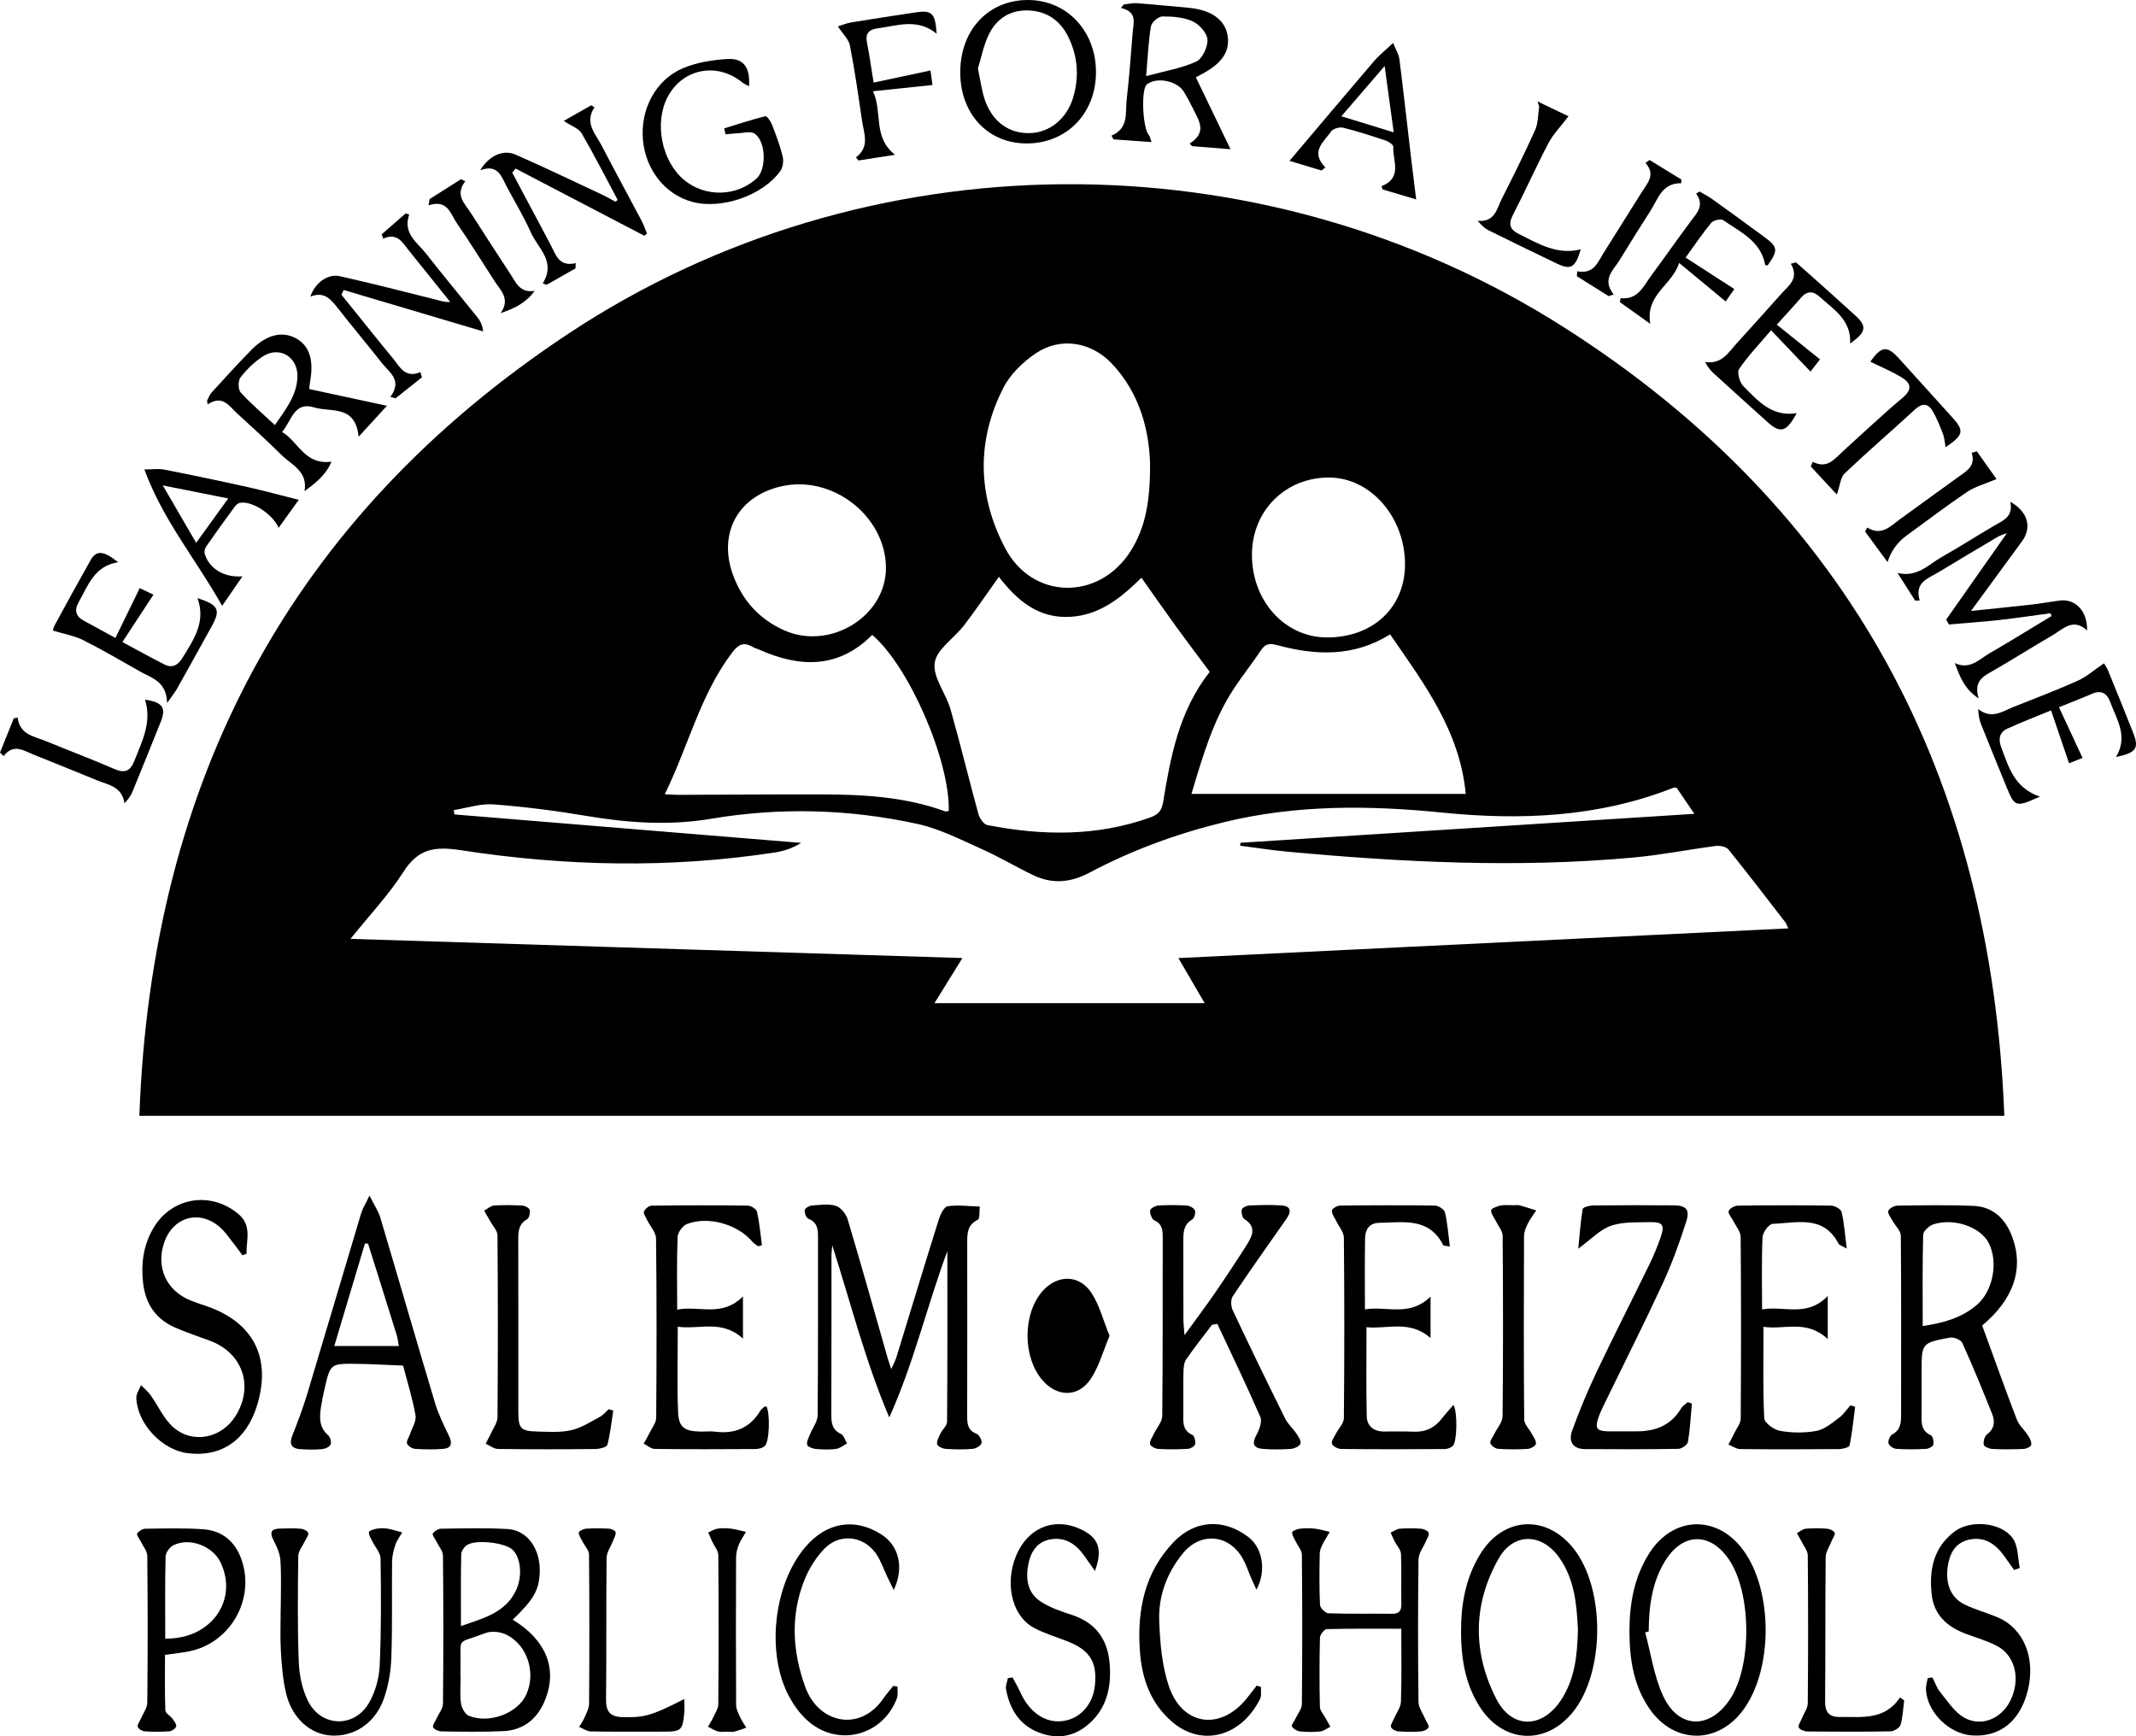 <?xml version="1.0" encoding="UTF-8"?>
<svg id="Layer_1" data-name="Layer 1" xmlns="http://www.w3.org/2000/svg" viewBox="0 0 786.45 639.33">
  <path d="m51.31,410.86c4.46-123,55.42-220.16,158.13-288.1,109.14-72.2,254.41-73.49,366.26-2.32,105.49,67.13,157.44,165.51,162.27,290.42H51.31Zm77.73-65.15c75.5,2.37,149.7,4.69,225.31,7.06-3.85,6.22-7.08,11.44-10.3,16.62h99.5c-3.15-5.4-6.14-10.54-9.68-16.61,75.75-3.69,149.86-7.29,224.56-10.93-.63-1.28-.82-1.89-1.18-2.36-6.91-8.94-13.77-17.92-20.88-26.71-.83-1.03-3.11-1.47-4.6-1.28-10.07,1.3-20.06,3.31-30.15,4.24-42.64,3.92-85.21,1.8-127.73-2.15-5.78-.54-11.53-1.45-17.29-2.18l.13-1.08c55.42-3.54,110.83-7.07,167.11-10.66-2.57-3.78-4.57-6.73-6.52-9.61-.54,0-.91-.1-1.19.01-27.53,10.86-56.08,12.06-85.11,9.14-26.98-2.71-53.83-2.95-80.46,3.56-17.26,4.22-33.78,10.26-49.42,18.56-6.88,3.66-13.61,4.29-20.55,1-6.45-3.06-12.6-6.79-19.12-9.69-7.7-3.44-15.4-7.42-23.54-9.22-25.12-5.53-50.64-6.22-76-1.95-15.6,2.63-30.76,1.54-46.13-1.05-11.3-1.91-22.71-3.37-34.13-4.23-4.78-.36-9.72,1.34-14.58,2.1.08.53.16,1.07.24,1.6,42.54,3.49,85.08,6.99,127.62,10.48-3.17,1.99-6.42,3.03-9.75,3.54-38.53,5.9-77.12,5.08-115.47-.84-9.79-1.51-15.75-.56-21.22,8.01-5.4,8.46-12.44,15.88-19.45,24.62Zm316.35-98.34c-4.33-5.83-8.54-11.38-12.63-17.02-4.16-5.74-8.2-11.56-12.49-17.62-7.58,7.47-15.43,13.82-26.31,14.4-11.49.62-19.29-5.77-26.18-14.74-4.52,6.33-8.5,12.24-12.83,17.88-3.62,4.72-10.07,8.77-10.8,13.77-.78,5.3,4.14,11.26,5.82,17.14,3.65,12.79,6.74,25.73,10.27,38.56.44,1.58,1.94,3.8,3.27,4.06,20.22,3.95,40.3,4.27,60.06-2.82,2.91-1.05,4.15-2.49,4.66-5.54,2.77-16.79,5.8-33.53,17.17-48.06Zm-200.63,45.09c2.42.11,3.74.23,5.06.22,17.47-.05,34.94-.21,52.42-.17,15.51.04,30.95.83,45.75,6.25.38.14.9-.12,1.33-.19.46-18.45-14.59-53.24-28.18-64.79-12.45,12.52-26.74,12.11-41.81,5.34-.76-.34-1.6-.53-2.3-.95-3.21-1.9-5.23-.83-7.4,2.03-11.79,15.51-16.12,34.43-24.86,52.24Zm193.93-.14h100.98c-2.19-23.21-15.37-40.65-27.85-58.73-13.42,8.38-27.46,7.8-41.69,3.93-2.66-.72-4.27-.48-5.85,1.9-3.12,4.72-6.67,9.15-9.8,13.87-7.83,11.79-11.64,25.17-15.79,39.03Zm-15.25-121.7c-.34-11.12-3.27-25.44-14.21-36.87-7.53-7.86-18.75-9.75-27.76-3.72-4.79,3.2-9.5,7.77-12.07,12.82-9.96,19.55-9.45,39.66.66,58.94,10.08,19.21,34.72,19.48,46.29,1.02,5.4-8.61,7.15-18.16,7.09-32.19Zm37.51,33.53c-.08,17.12,12.13,30.58,27.7,30.57,16.84-.01,28.61-11.02,28.66-26.81.05-17.36-12.54-31.91-27.76-32.07-16.14-.16-28.53,12.1-28.6,28.31Zm-134.75,4.88c-.13-18.96-19.61-34.19-38.38-29.99-16.02,3.58-23.57,17.2-17.93,32.67,3.4,9.32,9.64,16.25,18.75,20.34,16.95,7.62,37.68-5.12,37.55-23.02Z"/>
  <path d="m348.82,460.64c-7.56,20.35-12.4,41.36-21.4,61.28-8.8-20.64-14.19-42.14-21-63.38-.1,1.34-.28,2.69-.28,4.03-.02,19.49.02,38.99-.05,58.48-.01,3.05.37,5.48,3.55,6.96,1.06.49,1.5,2.3,2.22,3.51-1.34.7-2.63,1.81-4.05,2-2.45.33-5,.25-7.48.01-1.15-.11-3.02-.84-3.16-1.55-.23-1.2.6-2.64,1.11-3.93.91-2.31,2.74-4.57,2.76-6.87.21-21.82.11-43.65.14-65.48,0-2.96-.14-5.61-3.55-6.94-.79-.31-1.45-2.13-1.34-3.18.07-.67,1.62-1.61,2.56-1.68,2.98-.22,6.18-.72,8.92.13,1.82.56,3.75,3,4.34,4.98,5.1,17.07,9.9,34.22,14.8,51.35.27.93.61,1.85,1.24,3.76.88-2.01,1.53-3.18,1.92-4.43,5.18-16.87,10.28-33.76,15.56-50.6.59-1.88,1.95-4.74,3.27-4.93,3.86-.56,7.89,0,11.85.13-.22,1.68.09,4.44-.75,4.85-3.58,1.74-3.89,4.59-3.88,7.91.03,21.49.04,42.98-.02,64.47,0,2.86.26,5.16,3.43,6.41.99.39,2.09,2.42,1.87,3.41-.21.95-2.04,2.05-3.23,2.15-3.31.29-6.67.24-9.98.01-1.14-.08-2.97-.91-3.14-1.69-.25-1.16.58-2.63,1.17-3.87.74-1.55,2.47-2.97,2.48-4.46.17-20.95.11-41.9.11-62.85Z"/>
  <path d="m729.82,488.09c4.33,11.84,8.39,23.25,12.73,34.56.85,2.2,2.88,3.93,4.19,5.98.64,1.01,1.31,2.35,1.13,3.4-.11.65-1.75,1.44-2.74,1.49-3.82.18-7.66.2-11.48.02-1.16-.06-3.08-.78-3.24-1.51-.26-1.17.25-3.12,1.15-3.81,2.76-2.14,3.06-4.76,1.93-7.57-3.51-8.78-7.09-17.55-10.99-26.17-.52-1.15-3.18-2.21-4.59-1.95-10.41,1.96-10.39,2.06-10.39,12.42,0,4.99,0,9.99,0,14.98,0,3.28-.63,6.72,3.41,8.57.73.33,1.15,2.36.9,3.43-.16.72-1.72,1.53-2.68,1.58-3.65.19-7.33.23-10.98-.02-1.05-.07-2.63-1.14-2.85-2.03-.24-.96.53-2.82,1.39-3.28,3.09-1.65,3.25-4.29,3.25-7.22-.01-21.98.09-43.95-.1-65.93-.02-1.84-2.02-3.64-3.03-5.49-.65-1.2-1.88-2.67-1.59-3.63.29-.94,2.17-1.95,3.37-1.97,9.32-.13,18.65-.3,27.96.09,7.54.31,12.06,5.06,14.48,11.89,4.11,11.63.16,22.62-11.24,32.17Zm-21.91.19c7.45-1.1,14.26-2.96,19.88-7.74,6.09-5.18,8.05-15.98,4.37-22.96-3.05-5.8-12.77-9.21-20.31-6.76-1.56.51-3.72,2.49-3.76,3.84-.3,11.08-.17,22.17-.17,33.62Z"/>
  <path d="m446.22,487.84c-3.19,4.23-6.51,8.38-9.5,12.75-.84,1.24-.94,3.14-.98,4.75-.12,4.99-.02,9.99-.05,14.99-.02,3.15-.46,6.34,3.36,8.05.74.33,1.19,2.34.98,3.41-.14.73-1.65,1.63-2.6,1.69-3.65.21-7.33.25-10.98.04-1.1-.06-2.92-1.04-3.02-1.79-.16-1.17.82-2.52,1.4-3.75,1.05-2.21,3.07-4.38,3.1-6.59.23-21.97.12-43.95.17-65.93,0-2.66-.23-4.81-3.1-6.12-.93-.43-1.65-2.44-1.54-3.63.07-.72,1.9-1.73,3-1.81,3.48-.23,7-.22,10.48.01,1.1.07,2.71.93,3.03,1.82.33.91-.27,2.88-1.07,3.36-3.15,1.88-3.22,4.73-3.21,7.81.04,9.66,0,19.32.03,28.97,0,1.42.19,2.84.4,5.76,4.27-5.9,7.82-10.6,11.15-15.44,4.05-5.9,8.02-11.86,11.83-17.91,2.03-3.22,3.62-6.58-.96-9.41-.78-.48-1.16-2.4-.93-3.48.15-.69,1.75-1.45,2.73-1.5,3.99-.17,8.01-.31,11.98-.01,3.53.26,3.52,2.36,1.78,4.85-6.64,9.5-13.37,18.94-19.81,28.57-.82,1.22-.69,3.74,0,5.2,6.29,13.36,12.75,26.65,19.31,39.88.99,2,2.83,3.56,4.09,5.44.76,1.14,1.85,2.75,1.53,3.73-.31.95-2.2,1.86-3.46,1.95-3.48.25-7.01.3-10.48,0-3.45-.3-3.99-2.02-2.26-5.15,1.07-1.93,2.16-4.9,1.41-6.62-5-11.53-10.48-22.85-15.81-34.24-.67.11-1.34.22-2.02.33Z"/>
  <path d="m136.03,440.22c1.79,3.58,3.29,5.74,4,8.14,6.78,22.78,13.36,45.62,20.19,68.39,1.25,4.18,3.27,8.15,5.15,12.11,1.23,2.6.84,4.38-2.11,4.63-3.47.29-7,.24-10.47,0-1.07-.08-2.65-1.08-2.93-1.99-.29-.94.73-2.28,1.12-3.46.75-2.29,2.38-4.76,2.01-6.87-1.09-6.19-2.99-12.23-4.57-18.33-5.77-.23-11.54-.59-17.31-.65-9.47-.11-9.49-.03-11.64,9.31-.52,2.27-.99,4.56-1.33,6.86-.54,3.71-.61,7.26,2.66,10.1.78.68,1.3,2.56.92,3.44-.38.88-2.01,1.6-3.15,1.7-2.64.24-5.33.19-7.98.01-3.33-.23-4.21-1.88-2.93-5.09,2-5.03,3.91-10.11,5.47-15.29,6.67-22.13,13.19-44.3,19.83-66.44.54-1.8,1.6-3.44,3.09-6.58Zm-.5,17.73c-.38-.04-.76-.08-1.15-.12-3.73,12.48-7.46,24.97-11.3,37.81h23.78c-.3-1.55-.43-2.86-.81-4.09-3.48-11.21-7.01-22.4-10.53-33.6Z"/>
  <path d="m679.96,459.77c-1.98-1.15-2.77-1.32-3.01-1.78-5.54-10.78-15.47-7.64-24.29-7.35-1.35.05-3.63,3.14-3.71,4.9-.39,8.6-.18,17.22-.18,26.61,8.05-1.46,16.44,3.08,24.19-4.95v15.89c-7.79-7.39-16.01-3.36-23.66-4.53,0,11.55-.26,22.63.27,33.67.08,1.71,3.61,4.27,5.85,4.65,4.37.74,9.07.82,13.41,0,2.97-.56,5.7-2.93,8.28-4.83,1.64-1.2,2.81-3.03,4.19-4.58.58.18,1.16.35,1.74.53-.62,4.75-1.09,9.54-2.04,14.23-.14.7-2.51,1.34-3.85,1.35-12.15.1-24.31.12-36.46-.01-1.44-.02-2.87-1.08-4.31-1.66.76-1.46,1.55-2.9,2.27-4.38.82-1.69,2.24-3.41,2.26-5.13.15-22.31.17-44.62-.02-66.93-.02-1.97-1.75-3.94-2.71-5.89-.61-1.23-1.97-2.62-1.72-3.61.24-.93,2.15-2.02,3.34-2.03,11.49-.16,22.98-.19,34.46,0,1.34.02,3.57,1.3,3.81,2.36.93,4.04,1.21,8.23,1.88,13.5Z"/>
  <path d="m533.82,458.99c-1.84-.34-2.35-.3-2.44-.48-5.21-10.39-14.75-8.37-23.6-8.24-3.57.05-5.11,2.45-5.17,5.55-.17,8.46-.06,16.92-.06,26.33,8.01-1.39,16.31,2.94,24.16-4.71v15.25c-7.69-6.79-15.9-3.2-23.58-3.98,0,11.3-.16,22.07.09,32.82.09,3.62,2.59,5.6,6.39,5.58,3.66-.02,7.33-.08,10.99.07,4.37.18,7.72-1.5,10.35-4.94,1.27-1.66,2.71-3.19,4.2-4.93,1.57,2.77,1.33,13.59-.23,15.11-.73.71-2.05,1.14-3.11,1.15-12.66.08-25.31.11-37.97-.03-1.21-.01-3.1-.96-3.43-1.91-.33-.96.82-2.48,1.44-3.7.98-1.93,2.93-3.8,2.95-5.72.21-22.15.21-44.3,0-66.44-.02-2.11-1.9-4.2-2.89-6.3-.58-1.24-1.62-2.53-1.52-3.72.06-.72,1.91-1.81,2.97-1.83,11.66-.14,23.31-.18,34.97,0,1.3.02,3.43,1.4,3.69,2.5.92,3.91,1.2,7.97,1.8,12.56Z"/>
  <path d="m279.13,458.92c-.71-.56-1.55-1.02-2.12-1.7-5.32-6.37-16.22-9.56-24.08-6.51-1.58.61-3.38,3.1-3.44,4.79-.35,8.6-.16,17.23-.16,26.73,8.08-1.6,16.46,2.95,24.22-4.87v15.55c-7.79-7.16-16.05-3.28-24-4.38,0,10.99-.31,21.27.12,31.53.24,5.59,2.44,6.96,8.2,7.07,1.83.04,3.69-.19,5.49.04,7.15.91,12.74-1.37,16.55-7.65.33-.55.87-1,1.37-1.42.22-.18.61-.17.92-.24,1.36,2.49,1.15,12.9-.59,14.56-.83.79-2.37,1.13-3.59,1.14-12.32.08-24.64.11-36.96-.04-1.37-.02-2.72-1.26-4.08-1.94.74-1.33,1.53-2.62,2.19-3.98.9-1.83,2.41-3.71,2.43-5.57.17-21.98.21-43.96-.05-65.94-.03-2.36-2.25-4.67-3.39-7.03-.47-.98-1.35-2.29-1.04-3,.42-.96,1.81-2.11,2.8-2.12,11.82-.15,23.64-.18,35.46-.01,1.17.02,3.13,1.29,3.35,2.29.89,4.03,1.25,8.19,1.8,12.29-.47.13-.93.27-1.4.4Z"/>
  <path d="m89.24,462.23c-.93-1.27-1.8-2.59-2.79-3.81-1.88-2.32-3.53-4.93-5.79-6.81-7.44-6.2-16.83-3.47-20.1,5.62-3.31,9.22.58,18,9.65,21.65,1.85.75,3.76,1.36,5.65,2,17.48,5.96,24.19,19.09,18.76,36.71-3.92,12.7-13.11,19.03-25.43,17.52-9.5-1.17-18.61-10.77-19-20.34-.06-1.55,1.12-3.15,1.72-4.73,1.17,1.2,2.52,2.27,3.49,3.61,2.86,3.99,4.9,8.88,8.5,11.97,7.27,6.24,17.79,3.88,22.87-4.29,6.76-10.88,2.6-23.12-9.39-27.61-4.36-1.63-8.81-3.08-13.06-4.96-6.98-3.09-10.72-8.63-11.62-16.22-.83-6.99.03-13.63,3.48-19.82,6.59-11.83,21.25-14.41,31.63-5.66,5.04,4.25,2.82,9.57,2.96,14.56l-1.53.61Z"/>
  <path d="m188.79,596.41c12.11,7.35,16.42,17.74,12.11,29.04-2.73,7.16-7.84,11.63-15.67,11.99-7.48.34-14.99.2-22.48.1-1.16-.01-2.8-.63-3.28-1.49-.36-.65.76-2.14,1.25-3.25.82-1.83,2.36-3.65,2.38-5.48.18-18.15.18-36.31,0-54.47-.02-1.78-1.61-3.55-2.47-5.33-.47-.97-1.58-2.36-1.28-2.82.6-.9,1.97-1.79,3.04-1.8,8.16-.11,16.34-.35,24.48.12,7.6.43,12.5,7.86,11.81,16.89-.45,5.98-2.38,9.22-9.89,16.49Zm-19.24,20.81s.03,0,.05,0c0,3.33-.31,6.7.13,9.97.23,1.67,1.47,4,2.85,4.57,7.52,3.11,18.02-.91,21.15-7.71,3.65-7.93.63-18.03-7.09-22.04-2.19-1.14-5.6-1.57-7.84-.71-11.31,4.34-8.96.91-9.25,12.93-.02,1,0,2,0,3Zm.17-18.48c8.45-2.92,16.26-4.9,20.2-12.99,2.5-5.15,1.93-12.06-1.16-15.07-2.67-2.6-13.22-3.93-16.71-1.83-1.08.65-2.2,2.27-2.23,3.47-.19,8.45-.1,16.9-.1,26.42Z"/>
  <path d="m622.93,516.82c-.43,4.72-.66,9.47-1.45,14.12-.18,1.06-2.28,2.53-3.51,2.55-11.48.19-22.97.16-34.45.09-4.55-.03-6.06-2.98-4.7-6.73,2.67-7.32,5.65-14.55,8.99-21.59,6.35-13.37,13.08-26.56,19.57-39.87,1.53-3.13,2.85-6.39,4-9.67,1.64-4.65.88-5.82-3.95-5.7-4.8.12-9.9-.19-14.29,1.33-4.04,1.4-7.32,4.99-12.04,8.43.51-5.13.83-9.91,1.62-14.6.11-.66,2.52-1.3,3.87-1.31,9.82-.11,19.64-.12,29.46-.04,4.84.04,6.26,1.47,4.75,6.17-2.48,7.74-5.28,15.43-8.69,22.8-6.7,14.49-13.91,28.75-20.89,43.11-.87,1.79-1.77,3.59-2.47,5.45-1.72,4.64-1.04,5.64,3.81,5.7,3.16.04,6.33-.08,9.49-.02,7.14.14,13.08-2,16.94-8.47.55-.91,1.6-1.53,2.41-2.28.51.18,1.02.35,1.53.53Z"/>
  <path d="m515.94,599.73c-9.55,0-18.5-.09-27.43.14-.91.02-2.5,2.03-2.52,3.15-.21,8.49-.21,16.98-.02,25.47.03,1.38,1.32,2.75,2.05,4.11.58,1.08,1.21,2.13,1.82,3.2-1.22.61-2.4,1.6-3.68,1.74-2.47.28-5.01.26-7.48,0-1.1-.12-2.44-.91-3.02-1.82-.3-.48.82-1.85,1.28-2.82.84-1.81,2.38-3.62,2.4-5.44.18-18.31.17-36.63,0-54.95-.01-1.65-1.51-3.28-2.29-4.94-.52-1.11-1.34-2.26-1.29-3.35.02-.5,1.78-1.2,2.81-1.32,1.81-.22,3.67-.23,5.48-.03,1.87.21,3.7.79,5.55,1.21-.9,1.55-1.89,3.07-2.68,4.67-.5,1-1,2.14-1.01,3.23-.1,6.33-.21,12.66.1,18.97.05,1.12,1.98,3.05,3.1,3.09,7.82.27,15.65.08,23.47.18,2.67.03,3.42-1.13,3.38-3.62-.11-6.16.12-12.33-.14-18.47-.06-1.51-1.5-2.96-2.26-4.45-.55-1.09-1.04-2.22-1.55-3.33,1.11-.51,2.19-1.36,3.34-1.45,2.65-.21,5.33-.2,7.98.01.98.08,2.42.77,2.69,1.52.28.78-.56,2-.98,3-.94,2.26-2.73,4.5-2.76,6.77-.23,17.48-.22,34.97-.01,52.45.03,2.17,1.66,4.32,2.56,6.47.42.99,1.4,2.15,1.15,2.9-.25.74-1.71,1.44-2.68,1.51-2.82.2-5.67.2-8.48-.01-.97-.07-2.39-.8-2.66-1.57-.27-.77.59-1.97,1.01-2.96.9-2.13,2.56-4.22,2.64-6.37.3-8.77.13-17.55.13-26.9Z"/>
  <path d="m537.95,600.67c-.05-9.98,1.68-19.54,6.92-28.21,8.52-14.1,24.56-15.03,34.67-2.04,11.48,14.75,11.36,45.14-.25,59.78-10.15,12.8-26.25,11.76-34.8-2.26-4.53-7.42-6.52-15.72-6.55-27.27Zm43.03-.61c-.45-9.19-1.22-18.51-6.87-26.51-6.46-9.15-16.87-9.3-22.35.38-9.53,16.85-9.57,34.57-.84,51.64,5.71,11.15,16.78,10.99,23.76.53,5.23-7.83,6.07-16.77,6.29-26.04Z"/>
  <path d="m599.94,600.87c0-10.32,1.7-20.22,7.39-29.07,8.73-13.58,24.79-14.09,34.41-1.15,11.11,14.95,11.14,44.04.05,59.04-9.49,12.84-25.68,12.52-34.64-.75-5.73-8.48-7.17-18.1-7.2-28.07Zm7.1-.15c-.43.12-.87.24-1.3.37,2.11,7.78,3.22,16.02,6.54,23.25,5.68,12.38,17.26,12.62,24.75,1.25,8.08-12.26,7.86-39.07-.41-51.3-6.91-10.22-17.09-10.04-23.56.51-4.88,7.95-5.96,16.84-6.02,25.93Z"/>
  <path d="m225.8,519.39c-.66,4.22-1.1,8.5-2.17,12.61-.22.86-2.81,1.53-4.32,1.55-11.99.13-23.99.14-35.99-.02-1.51-.02-3.01-1.26-4.51-1.94.7-1.35,1.45-2.67,2.08-4.05.85-1.86,2.27-3.76,2.29-5.65.16-22.32.17-44.65-.01-66.98-.01-1.74-1.7-3.47-2.65-5.18-.73-1.32-1.5-2.62-2.26-3.93,1.2-.66,2.37-1.8,3.61-1.89,3.48-.25,7-.19,10.48.01.97.06,2.53.88,2.69,1.6.23,1.06-.2,2.97-.97,3.42-3.22,1.83-3.26,4.66-3.25,7.75.05,20.99.01,41.99.03,62.98,0,6.39.79,7.29,7.1,7.45,4.15.1,8.46.4,12.44-.51,3.68-.84,7.07-3.09,10.48-4.9,1.23-.66,2.18-1.86,3.25-2.81.55.16,1.11.32,1.66.49Z"/>
  <path d="m60.75,609.35c0,6.87-.12,13.65.13,20.42.04,1.07,1.83,2.02,2.65,3.14.62.85,1.53,2.03,1.33,2.81-.2.78-1.58,1.7-2.51,1.77-2.98.23-6,.23-8.99.03-.96-.07-2.39-.88-2.64-1.66-.25-.78.7-1.95,1.12-2.95.84-2,2.37-3.99,2.39-6,.19-18,.18-36,0-53.99-.02-1.8-1.57-3.59-2.43-5.38-.47-.98-1.63-2.36-1.33-2.83.58-.9,1.96-1.78,3.02-1.8,7.16-.09,14.35-.32,21.48.21,6.92.52,11.67,4.57,13.96,11.18,5.08,14.63-4.13,30.72-19.31,33.76-2.6.52-5.26.77-8.88,1.29Zm.09-5.99c16.86.29,26.97-14.1,20.4-27.99-2.89-6.1-11.43-9.38-17.42-6.37-1.35.68-2.82,2.7-2.85,4.13-.25,9.95-.13,19.92-.13,30.23Z"/>
  <path d="m754.99,225.8c-6.33.85-12.64,1.8-18.98,2.51-6.13.68-12.3,1.1-18.45,1.64-.33-.61-.66-1.22-.99-1.82,7.29-10.38,14.58-20.75,22.36-31.83-1.53.61-2.49.86-3.32,1.34-7.3,4.32-14.61,8.64-21.86,13.06-3.76,2.29-8.94,3.58-6.95,10.42-.56,0-1.13,0-1.69,0-2.15-3.38-4.31-6.76-6.46-10.14,7.26,1.74,11.4-3.12,16.19-5.83,6.37-3.6,12.55-7.54,18.86-11.28,3.48-2.06,7.75-3.44,6.46-9.11,6.51,3.63,8.07,9.43,4.31,14.57-5.97,8.17-11.95,16.33-18.77,25.63,8.24-.86,15.21-1.54,22.18-2.33,3.47-.4,6.92-1.03,10.38-1.49,5.84-.78,10.34,3.79,10.18,11-5.2-4.78-8.86-.46-12.77,1.8-7.49,4.33-14.77,9.02-22.29,13.3-3.47,1.98-6.7,3.73-4.87,9.94-5.5-3.7-6.91-8.21-8.81-13.03,5.62,2.61,8.95-1.35,12.73-3.54,7.71-4.47,15.28-9.16,22.91-13.77-.12-.35-.24-.7-.36-1.05Z"/>
  <path d="m103.37,592.06c0-5.83.26-11.67-.12-17.48-.16-2.54-1.36-5.12-2.55-7.45-1.38-2.71-1.05-4.15,2.13-4.27,2.66-.1,5.34-.16,7.99.05.97.08,2.45.83,2.66,1.57.23.8-.74,1.96-1.2,2.95-.85,1.84-2.43,3.66-2.46,5.5-.17,12.99-.31,25.99.18,38.96.18,4.85,1.24,10.06,3.37,14.38,4.79,9.72,17.06,10.13,22.5.75,2.33-4.01,3.72-9.05,3.93-13.7.6-13.13.52-26.3.32-39.45-.03-2.14-2.03-4.23-3.06-6.37-.53-1.09-1.3-2.27-1.23-3.36.03-.49,1.82-1.07,2.88-1.25,1.3-.22,2.69-.24,3.98-.02,1.83.31,3.62.92,5.42,1.4-.85,1.47-1.95,2.86-2.49,4.44-.68,1.99-1.23,4.13-1.26,6.21-.14,11.82.15,23.66-.27,35.47-.18,5.08-1.08,10.33-2.76,15.11-3.19,9.06-10.97,14.07-19.44,13.55-7.75-.48-14.45-6.49-16.59-15.67-1.16-4.98-1.58-10.18-1.88-15.31-.31-5.31-.07-10.65-.07-15.98Z"/>
  <path d="m372.82,617.68c.96,1.81,2.01,3.58,2.85,5.44,3.35,7.47,9.3,11.5,15.76,10.59,6.31-.89,10.95-6.09,11.7-13.09.91-8.52-1.83-12.98-9.97-16.2-4.17-1.65-8.55-2.92-12.47-5.02-8.65-4.64-11.15-17.9-5.68-28.45,4.72-9.11,14.07-12.2,23.26-7.69,6.25,3.07,7.76,7.2,4.88,15.21-1.48-2.11-2.64-3.77-3.81-5.43-3.08-4.4-7.07-7.23-12.65-6.21-4.88.89-7.18,4.61-8.07,9.13-1.06,5.38-.33,10.62,4.59,13.79,3.43,2.21,7.46,3.6,11.39,4.87,8.63,2.81,13.1,8.75,13.92,17.58.86,9.29-1.15,17.74-8.91,23.63-5.62,4.26-12.2,4.46-18.49,1.52-6.35-2.98-9.48-8.65-10.71-15.35-.23-1.27.43-2.71.68-4.08.58-.08,1.15-.16,1.73-.24Z"/>
  <path d="m711.48,617.65c.93,1.8,1.58,3.84,2.84,5.37,2.79,3.38,5.33,7.5,8.97,9.5,6.3,3.47,13.57.27,16.82-6.15,3.91-7.73,2.05-16.57-4.67-20.2-3.63-1.96-7.7-3.09-11.59-4.55-6.86-2.58-11.8-6.84-12.64-14.59-.98-9.12.76-17.38,8.54-23.17,5.92-4.4,17.29-3.27,21.39,2.66,1.96,2.83,1.75,7.17,2.52,10.83-.7.25-1.39.5-2.09.75-1.17-1.65-2.36-3.3-3.52-4.96-3.19-4.56-7.32-7.48-13.1-6.2-5.06,1.12-7.13,5.12-7.82,9.88-.93,6.44,1.17,11.53,6.26,14.01,3.87,1.89,8.11,3,12.08,4.68,9.67,4.1,14.11,14.99,11.13,26.99-2.78,11.21-10.2,17.19-20.51,16.52-8.47-.55-16.59-8.59-16.98-16.95-.06-1.36.42-2.75.65-4.13.57-.1,1.15-.21,1.72-.31Z"/>
  <path d="m408.53,491.88c-2.39,5.62-3.88,11.35-7.01,15.97-4.63,6.81-12.43,6.55-17.76.31-7.18-8.4-7.25-24.07-.15-32.47,5.37-6.36,13.59-6.61,18.19.3,3.01,4.51,4.37,10.13,6.73,15.9Z"/>
  <path d="m330.46,621.07c-.07,1.47.24,3.08-.26,4.38-5.42,14.04-22.25,18.03-33.24,7.78-2.51-2.34-4.64-5.28-6.29-8.3-8.7-15.86-5.92-41.44,5.8-55.23,7.84-9.23,18.26-10.96,28.07-4.67,6.43,4.13,8.46,12.14,4.52,20.47-.99-2.05-1.71-3.54-2.43-5.04-1.36-2.84-2.36-5.94-4.16-8.47-4.73-6.62-13.45-7.5-19.06-1.6-3.02,3.17-5.53,7.18-7.17,11.25-5.28,13.12-4.5,26.46.25,39.56,4.86,13.41,20.16,16.78,28.79,4.16,1.1-1.6,2.41-3.06,3.62-4.59.53.1,1.05.2,1.58.3Z"/>
  <path d="m464.3,621.16c-.11,1.51.23,3.25-.4,4.5-6.97,13.83-21.37,17.67-32.25,8.43-8.01-6.8-11.22-15.98-11.95-26.08-1.08-14.97,1.65-28.98,12.46-40.23,7.92-8.23,18.45-8.7,27.53-1.78,5.16,3.93,6.68,12.46,2.92,19.35-.78-1.71-1.37-2.95-1.91-4.21-1.06-2.44-1.87-5.02-3.17-7.31-5.06-8.9-15.48-9.83-21.98-1.89-5.91,7.22-9.09,15.75-8.74,24.96.31,8.05,1,16.43,3.55,23.98,4.98,14.71,19.15,16.51,28.8,4.35,1.2-1.51,2.37-3.05,3.55-4.57l1.59.52Z"/>
  <path d="m113.83,143.25c9.63,2.07,18.73,4.03,28.64,6.17-3.15,3.44-6.42,7.02-10.43,11.39-1.19-11.94-10.25-8.9-16.31-10.78-7.42-2.3-8.25,4.68-11.86,9.05,6.04,3.54,8.23,12.21,18.17,10.92-2.12,5.08-5.9,7.83-9.91,10.86,1.26-7.4-4.81-9.68-8.53-13.37-5.32-5.27-10.86-10.31-16.39-15.36-2.89-2.64-5.22-6.86-10.76-3.22-.07-.47-.14-.94-.2-1.41.55-1.01.93-2.17,1.68-2.99,4.82-5.28,9.63-10.59,14.64-15.69,5.41-5.51,11.11-6.94,16.09-4.41,5.07,2.58,6.92,7.75,5.59,15.61-.16.97-.25,1.95-.41,3.22Zm-12.63,13.27c4.03-5.8,8.09-10.91,8.31-17.76.23-7.32-6.56-11.46-12.67-7.56-3.16,2.02-5.98,4.82-8.31,7.78-.92,1.17-.89,4.45.08,5.52,3.76,4.15,8.07,7.79,12.6,12.02Z"/>
  <path d="m440.3,28.47c4.26,8.84,8.31,17.24,12.76,26.48-4.57-.37-9.38-.75-14.19-1.13-.28-.33-.56-.66-.84-.98,6.62-4.15,3.3-8.57,1.2-12.9-1.02-2.1-2.13-4.16-3.34-6.14-2.32-3.8-9.12-5.41-12.98-3.16-.28.16-.58.34-.79.58-2.08,2.36-1.33,16.3.93,18.6.3.3.34.86.93,2.49-5.09-.36-9.54-.67-14-.98-.25-.46-.5-.91-.75-1.37,6.46-2.75,5.05-8.37,5.59-13.16.94-8.27,1.57-16.58,2.22-24.89.28-3.52,1.83-7.59-4.37-8.98.37-.42.73-.85,1.1-1.27,1.58-.17,3.19-.59,4.75-.48,6.31.47,12.61,1.12,18.92,1.67,8.26.71,13.44,4.25,14.49,9.95,1.1,6.01-1.89,10.55-9.62,14.59-.58.3-1.15.62-2.02,1.09Zm-18.31-.44c7.02-1.92,13.1-2.88,18.47-5.37,2.26-1.05,4.27-5.38,4.11-8.1-.14-2.4-3-5.58-5.44-6.7-3.33-1.52-7.4-1.82-11.15-1.8-1.47,0-3.95,2.11-4.2,3.57-.94,5.36-1.13,10.85-1.79,18.39Z"/>
  <path d="m557.48,443.79c.67,0,1.37-.14,1.99.03,2.07.57,4.11,1.24,6.17,1.88-1.07,1.63-2.3,3.19-3.16,4.93-.7,1.41-1.34,3.05-1.35,4.58-.09,22.49-.13,44.98.06,67.47.01,1.74,1.84,3.45,2.76,5.21.64,1.21,1.66,2.52,1.57,3.71-.06.73-1.86,1.83-2.93,1.9-3.65.24-7.33.24-10.98-.01-1.05-.07-2.63-1.16-2.86-2.06-.24-.94.85-2.22,1.39-3.34,1.06-2.2,3.06-4.37,3.09-6.57.23-22.15.2-44.31.03-66.47-.01-1.78-1.59-3.56-2.45-5.33-.66-1.36-1.82-2.71-1.81-4.05,0-.63,2.2-1.52,3.51-1.78,1.61-.31,3.32-.07,4.98-.09Z"/>
  <path d="m403.52,27.32c-.38,15.12-11.44,25.86-26.25,25.49-14.28-.36-24.17-11.72-23.7-27.21.47-15.33,11.01-25.9,25.5-25.59,14.3.31,24.83,12.08,24.45,27.31Zm-43.47-2.08c.99,4.52,1.41,8.37,2.69,11.91,2.87,7.94,9.05,12.14,16.61,11.86,7.23-.27,13.46-5.35,15.78-13.14,2.28-7.65,1.7-15.19-1.83-22.34-2.95-5.97-7.88-9.43-14.63-9.68-6.65-.25-11.71,2.97-14.55,8.75-2,4.07-2.85,8.72-4.07,12.65Z"/>
  <path d="m227.41,73.59c-4.38-8.2-8.6-16.5-13.28-24.53-1.03-1.77-3.67-2.61-6.56-4.54,3.36-1.91,6.73-3.82,10.09-5.74.41.24.81.48,1.22.72-3.81,5.76.36,9.7,2.58,13.99,4.82,9.31,9.85,18.51,14.75,27.77.79,1.5,1.35,3.13,2.01,4.7l-.97.86c-15.81-8.25-31.62-16.5-47.43-24.76-.4.51-.81,1.02-1.21,1.53,3.56,6.68,7.12,13.36,10.67,20.04,1.17,2.2,2.32,4.42,3.5,6.62,1.9,3.53,2.91,8.08,9.18,6.65-.02.64-.04,1.29-.06,1.93-3.56,2.02-7.13,4.04-10.69,6.06l-1.37-.57c5.01-8.06-1.78-12.87-4.39-18.74-2.57-5.76-5.86-11.2-8.83-16.78-2-3.76-3.21-8.54-9.82-6.13,3.28-5.37,8.46-7.73,12.97-5.76,10.66,4.66,21.14,9.72,31.68,14.65,1.78.83,3.49,1.83,5.23,2.76l.71-.72Z"/>
  <path d="m155.35,138.94c-3.24,2.57-6.47,5.15-9.71,7.72-.64-.17-1.28-.34-1.92-.51,4.58-6.18-.41-9.02-3.16-12.53-5.23-6.68-10.72-13.16-15.94-19.85-2.65-3.39-5.14-6.67-10.33-4.54,1.57-4.94,6.35-8.53,10.78-7.54,11.83,2.64,23.58,5.69,35.35,8.62,1.59.39,3.11,1.02,5.34.87-5.08-6.33-10.15-12.66-15.25-18.97-2.33-2.89-4.19-6.7-9.41-4.33-.18-.54-.36-1.07-.55-1.61,2.93-2.56,5.86-5.12,8.79-7.68.44.14.88.27,1.32.41-2.43,7,2.99,10.26,6.25,14.43,6.14,7.87,12.55,15.53,18.8,23.32,1.08,1.35,1.92,2.88,2.18,5.28-17.12-5.08-34.23-10.17-51.35-15.25-.28.58-.55,1.16-.83,1.74,4.97,6.17,9.94,12.35,14.92,18.51,1.36,1.68,2.75,3.34,4.12,5.02,2.52,3.1,4.37,7.33,10.04,4.98.19.64.38,1.27.56,1.91Z"/>
  <path d="m266.64,47.27c5.04-1.55,10.05-3.2,15.15-4.48.54-.14,1.96,1.84,2.43,3.04,1.5,3.87,2.98,7.77,3.96,11.79.4,1.64.08,4.01-.88,5.36-6.43,8.99-21.57,14.2-32.25,11.39-9.97-2.62-17.21-11.57-18.3-22.61-1.11-11.26,4.48-22.28,14.66-26.62,5.05-2.15,10.86-3.08,16.39-3.41,6.03-.36,8.43,3.12,7.99,10.02-.94-.52-1.84-.86-2.55-1.43-9.25-7.54-21.9-5.08-27.41,5.36-5.04,9.57-2.23,23.72,6.09,30.61,7.72,6.4,19.25,6.15,26.64-.56,3.81-3.46,3.44-14.05-.9-16.63-1.41-.84-3.76-.14-5.67-.06-1.61.07-3.22.28-4.83.42-.18-.73-.35-1.45-.53-2.18Z"/>
  <path d="m701.1,626.13c-.4,3.02-.5,6.14-1.36,9.02-.33,1.1-2.41,2.34-3.72,2.36-10.15.19-20.3.15-30.45.05-1.15-.01-2.83-.61-3.27-1.45-.37-.72.66-2.19,1.11-3.32.75-1.9,2.18-3.77,2.19-5.67.17-18.14.16-36.27,0-54.41-.01-1.66-1.4-3.32-2.21-4.95-.54-1.1-1.2-2.14-1.8-3.21,1.07-.57,2.1-1.54,3.21-1.64,2.64-.24,5.33-.21,7.97,0,.99.08,2.45.76,2.73,1.51.27.75-.69,1.94-1.09,2.95-.79,2.02-2.2,4.05-2.22,6.08-.19,17.64-.05,35.28-.21,52.91-.04,4.01,1.35,5.91,5.4,5.86,8.07-.09,16.55,1.31,22.2-7.21.5.37,1.01.75,1.51,1.12Z"/>
  <path d="m251.97,625.62c0,2.03.11,3.51-.02,4.97-.58,6.52-1.15,7.03-7.51,7.03-8.99,0-17.97.08-26.96-.08-1.42-.02-2.83-1.08-4.24-1.65.69-1.19,1.5-2.33,2.04-3.59.68-1.6,1.61-3.3,1.62-4.97.12-18.3.14-36.6-.03-54.9-.01-1.61-1.59-3.2-2.41-4.82-.55-1.09-1.37-2.22-1.37-3.33,0-.48,1.73-1.32,2.72-1.39,2.82-.19,5.66-.16,8.48,0,.85.05,2.26.7,2.37,1.26.17.93-.47,2.03-.86,3.03-.83,2.17-2.44,4.32-2.46,6.49-.2,17.3,0,34.61-.2,51.91-.06,4.67,1.46,6.61,6.23,6.71,7.66.17,10.34-.39,22.59-6.69Z"/>
  <path d="m486.55,62.78c-3.77-1.14-7.55-2.27-11.77-3.55,10.75-12.71,20.83-24.69,31.01-36.59,1.91-2.23,4.25-4.09,7.14-6.83,1,2.51,2.08,4.17,2.31,5.94,1.54,12.19,2.89,24.41,4.33,36.62.55,4.69,1.15,9.37,1.85,15.06-4.01-1.19-8.18-2.44-12.35-3.68l-.42-1.19c7.94-3.16,4.02-9.41,4.36-14.49.05-.71-1.62-1.91-2.7-2.27-5.2-1.75-10.43-3.45-15.74-4.77-1.34-.33-3.74.33-4.46,1.36-2.66,3.86-7.87,7.38-2.13,13.27-.47.37-.95.74-1.42,1.11Zm23.26-38.47c-5.78,6.71-10.58,12.29-15.94,18.51,6.74,2.07,12.64,3.88,19.28,5.91-1.13-8.3-2.13-15.61-3.34-24.42Z"/>
  <path d="m102.58,194.34c-2.19-5.1-10.06-10.19-14.39-9.14-.7.17-1.4.87-1.86,1.5-3.54,4.83-7.07,9.68-10.48,14.61-.48.69-.69,1.91-.45,2.7,1.57,5.19,6.93,8.76,13.88,8.21-2.81,4.08-5.05,7.32-7.49,10.86-9.6-17.08-21.79-31.53-28.63-50.22,2.96,0,5.23-.36,7.35.06,10.27,2.02,20.52,4.17,30.74,6.44,6.03,1.34,11.99,2.99,18.75,4.69-2.33,3.23-4.87,6.77-7.41,10.3Zm-30.36,5.53c4.18-5.79,7.77-10.76,11.81-16.34-8.46-1.68-15.69-3.12-24.09-4.79,4.32,7.44,8.04,13.83,12.28,21.13Z"/>
  <path d="m42.49,234.91c3.02-6.19,5.79-11.86,8.96-18.35,1.11.53,3.27,1.56,5.05,2.41-3.91,5.96-7.46,11.37-11.44,17.44,5.67,3.04,10.55,5.79,15.55,8.29,2.93,1.47,5.04.09,6.63-2.54,4.04-6.67,8.68-13.13,5.46-21.92,7.78,2.49,8.6,4.3,5.29,10.3-4.26,7.72-8.53,15.43-12.85,23.12-.76,1.35-1.77,2.56-3.61,5.18-.22-8.01-5.71-9.16-9.94-11.57-6.94-3.94-13.84-7.98-20.97-11.57-3.19-1.61-6.89-2.21-11.09-3.5-.08.3.04-.93.58-1.93,4.36-8.04,8.75-16.07,13.26-24.03,2.08-3.68,4.74-3.56,10.13.79-8.82,1.36-11.03,8.56-14.51,14.66-1.79,3.14-1.03,5.32,2.05,6.97,3.52,1.88,7.01,3.82,11.45,6.24Z"/>
  <path d="m751.07,293.32c-8.77,3.99-9.26,3.83-12.11-3.1-3.22-7.85-6.43-15.7-9.57-23.58-.63-1.58-.94-3.28-1.05-5.55,4.98,3.93,8.99.81,13.11-.83,7.88-3.13,15.83-6.14,23.56-9.61,3.24-1.45,6-3.95,9.63-6.4.05.09.97,1.31,1.53,2.68,3.1,7.53,6.15,15.09,9.15,22.67,2.35,5.92,1.39,7.52-6.25,9.16,4.59-7.58.33-13.68-2.04-20.1-1.28-3.47-3.37-4.71-6.95-3.13-3.63,1.6-7.35,3-11.99,4.88,2.89,6.21,5.6,12.04,8.68,18.67-1.35.54-3.57,1.43-4.96,1.98-2.3-6.76-4.35-12.77-6.64-19.48-5.83,2.41-11.05,4.41-16.11,6.73-2.86,1.31-3.39,3.78-2.27,6.75,2.75,7.26,4.74,15.02,14.26,18.27Z"/>
  <path d="m661.27,96.62c2.3,2.04,4.62,4.06,6.91,6.11,4.96,4.45,9.93,8.89,14.86,13.38,4.43,4.02,4.17,6.1-1.84,10.38.45-8.75-6.09-12.51-11.26-17.24-2.4-2.19-4.66-2.17-6.87.42-2.7,3.14-5.53,6.17-8.88,9.87,5.27,4.24,10.19,8.19,15.91,12.79-.82,1.06-2.29,2.94-3.49,4.49-4.93-5.16-9.4-9.84-14.53-15.2-4.35,5.12-8.47,9.41-11.78,14.27-.84,1.24.23,4.93,1.6,6.32,5.3,5.35,10.44,11.39,19.62,9.93-3.81,7.02-6,7.55-10.74,3.28-6.68-6.02-13.37-12.04-20.01-18.11-1.13-1.03-2.05-2.28-2.97-4.03,5.99.96,8.42-3.29,11.42-6.62,5.58-6.19,11.21-12.33,16.72-18.57,2.63-2.98,6.62-5.5,3.41-10.97.64-.17,1.28-.33,1.92-.5Z"/>
  <path d="m267.83,637.62c-1.16,0-2.39.23-3.47-.06-1.29-.35-2.47-1.16-3.69-1.76.6-1.05,1.29-2.06,1.79-3.16.77-1.7,2-3.45,2.01-5.18.15-18.28.15-36.57,0-54.86-.01-1.65-1.47-3.29-2.23-4.94-.51-1.11-.99-2.24-1.48-3.36,1.13-.49,2.21-1.23,3.39-1.41,1.63-.25,3.34-.23,4.97-.02,1.87.23,3.7.79,5.54,1.21-.9,1.55-1.97,3.03-2.63,4.68-.59,1.48-1.02,3.14-1.02,4.73-.07,18.12-.08,36.24.02,54.36,0,1.49.84,3.02,1.49,4.45.62,1.35,1.49,2.58,2.25,3.87-1.48.49-2.94,1.07-4.44,1.45-.78.19-1.65.03-2.49.03Z"/>
  <path d="m329.54,56.99c-4.49.7-8.97,1.4-13.46,2.1-.31-.38-.61-.76-.92-1.14,5.12-3.87,2.97-8.63,2.3-13.15-1.39-9.37-2.72-18.76-4.53-28.05-.45-2.3-2.63-4.27-4.42-7.02,1.27-.39,3.09-1.18,4.98-1.49,7.87-1.31,15.76-2.48,23.65-3.68,5.94-.91,7.27.28,7.71,7.85-7.04-5.78-14.34-2.96-21.59-2-3.27.43-4.74,1.79-4.05,5.27.9,4.54,1.53,9.13,2.45,14.74,6.91-1.47,13.52-2.89,20.93-4.47.22,1.58.56,4.01.74,5.35-7.41.78-14.15,1.48-21.91,2.3,3.65,7.77-.21,16.86,8.13,23.4Z"/>
  <path d="m625.76,70.52c1.49.88,3.06,1.65,4.47,2.66,6.49,4.65,12.95,9.34,19.38,14.08,5.05,3.72,5.15,4.9,1.2,10.47-.31-.06-.87-.08-.89-.19-1.62-8.81-9.19-12.12-15.49-16.48-.87-.6-3.56.03-4.35.97-3.18,3.81-5.95,7.97-9.46,12.82,5.95,3.84,11.65,7.52,17.95,11.59-.89,1.27-2.21,3.16-3.2,4.56-5.73-4.74-10.97-9.08-17.15-14.19-2.5,8.23-12.52,11.55-10.6,22.44-3.73-2.66-7.47-5.32-11.2-7.99.08-.49.17-.97.25-1.46,6.45.66,8.37-4.37,11.19-8.18,4.95-6.68,9.7-13.51,14.67-20.18,2.26-3.04,5.14-5.77,1.96-10.16.43-.25.86-.51,1.29-.76Z"/>
  <path d="m667.45,170.06c5.43,2.75,8.07-1.16,11.16-3.95,7.3-6.58,14.43-13.37,21.96-19.69,3.61-3.03,2.98-5.37-.29-7.38-3.7-2.27-7.76-3.94-11.66-5.87,4.14-5.82,6.19-6.02,10.7-1.02,6.47,7.18,12.95,14.34,19.45,21.5,4.51,4.97,4.27,6.49-2.43,11.03-.33-1.8-.39-3.4-.93-4.81-1.12-2.9-2.27-5.84-3.83-8.51-1.7-2.91-3.88-3-6.51-.59-8.58,7.9-17.43,15.51-25.88,23.54-1.55,1.47-1.7,4.42-2.88,7.79-3.29-3.54-6.45-6.93-9.6-10.33.25-.58.5-1.15.74-1.73Z"/>
  <path d="m566.09,37.35c4.14,1.99,8.28,3.97,11.41,5.47-2.89,3.81-5.64,6.58-7.38,9.88-4.57,8.69-8.55,17.69-13.07,26.41-1.83,3.54-1.06,5.47,2.3,7.13,7.1,3.51,13.96,7.75,22.66,5.58-1.95,6.75-3.66,7.69-8.78,5.24-8.41-4.03-16.79-8.11-25.15-12.25-1.34-.66-2.48-1.72-4.02-3.5,6.39.54,6.99-4.33,8.76-7.85,4.27-8.47,8.53-16.96,12.41-25.62,1.15-2.57,1.02-5.71,1.48-8.59-.21-.63-.42-1.27-.63-1.9Z"/>
  <path d="m0,277.1c1.69-4.2,3.39-8.4,5.08-12.6l1.41-.27c.82,6.36,6.04,6.86,10.25,8.6,8.46,3.49,17.03,6.7,25.42,10.35,3.85,1.68,5.86.67,7.3-3,2.84-7.23,6.55-14.26,3.93-22.55,6.49.95,7.85,2.98,5.83,8.06-3.45,8.65-6.94,17.29-10.48,25.91-.58,1.41-1.5,2.69-2.9,4.18-.95-6.25-6.03-6.77-10.13-8.46-7.84-3.24-15.72-6.38-23.59-9.56-3.58-1.44-7.16-4.05-10.77.63-.45-.43-.91-.86-1.36-1.29Z"/>
  <path d="m158.18,73.31c3.85-2.44,7.69-4.88,11.54-7.32.53.25,1.07.49,1.6.74-3.95,5.09-.19,8.2,2,11.64,4.82,7.58,9.74,15.09,14.65,22.62,2.02,3.09,3.49,7.01,8.88,6.11-3.11,4.36-7.32,6.45-12.5,8.2,3.67-5.3-.09-8.41-2.32-11.87-4.59-7.13-9.08-14.34-13.88-21.33-2.33-3.4-3.33-8.81-10.39-6.48.14-.77.28-1.54.41-2.31Z"/>
  <path d="m727.85,166.19c2.64,3.72,5.29,7.44,7.24,10.2-4.36,1.86-7.93,2.79-10.82,4.74-7.57,5.1-14.83,10.66-22.23,16.02q-5.2,3.77-7.07,9.83c-2.75-3.75-5.51-7.49-8.26-11.24.27-.49.54-.99.8-1.48,5.29,3.22,8.42-.45,11.9-2.97,7.26-5.26,14.5-10.55,21.78-15.78,2.94-2.12,6.3-3.91,4.77-8.78.63-.18,1.26-.36,1.88-.54Z"/>
  <path d="m607.32,58.9c3.92,2.41,7.84,4.81,11.76,7.22l-.08,1.34c-7.14-.07-8.52,5.82-11.32,10.16-3.87,6-7.64,12.08-11.37,18.17-2.3,3.75-6.63,6.99-2.16,12.66-.63.19-1.26.38-1.89.57-3.89-2.44-7.78-4.88-11.67-7.31.05-.6.09-1.2.14-1.81,6.08,1.16,7.53-3.3,9.75-6.85,4.67-7.47,9.36-14.92,14.05-22.38,2.04-3.25,5.17-6.29,1.32-10.67.49-.37.99-.74,1.48-1.11Z"/>
</svg>